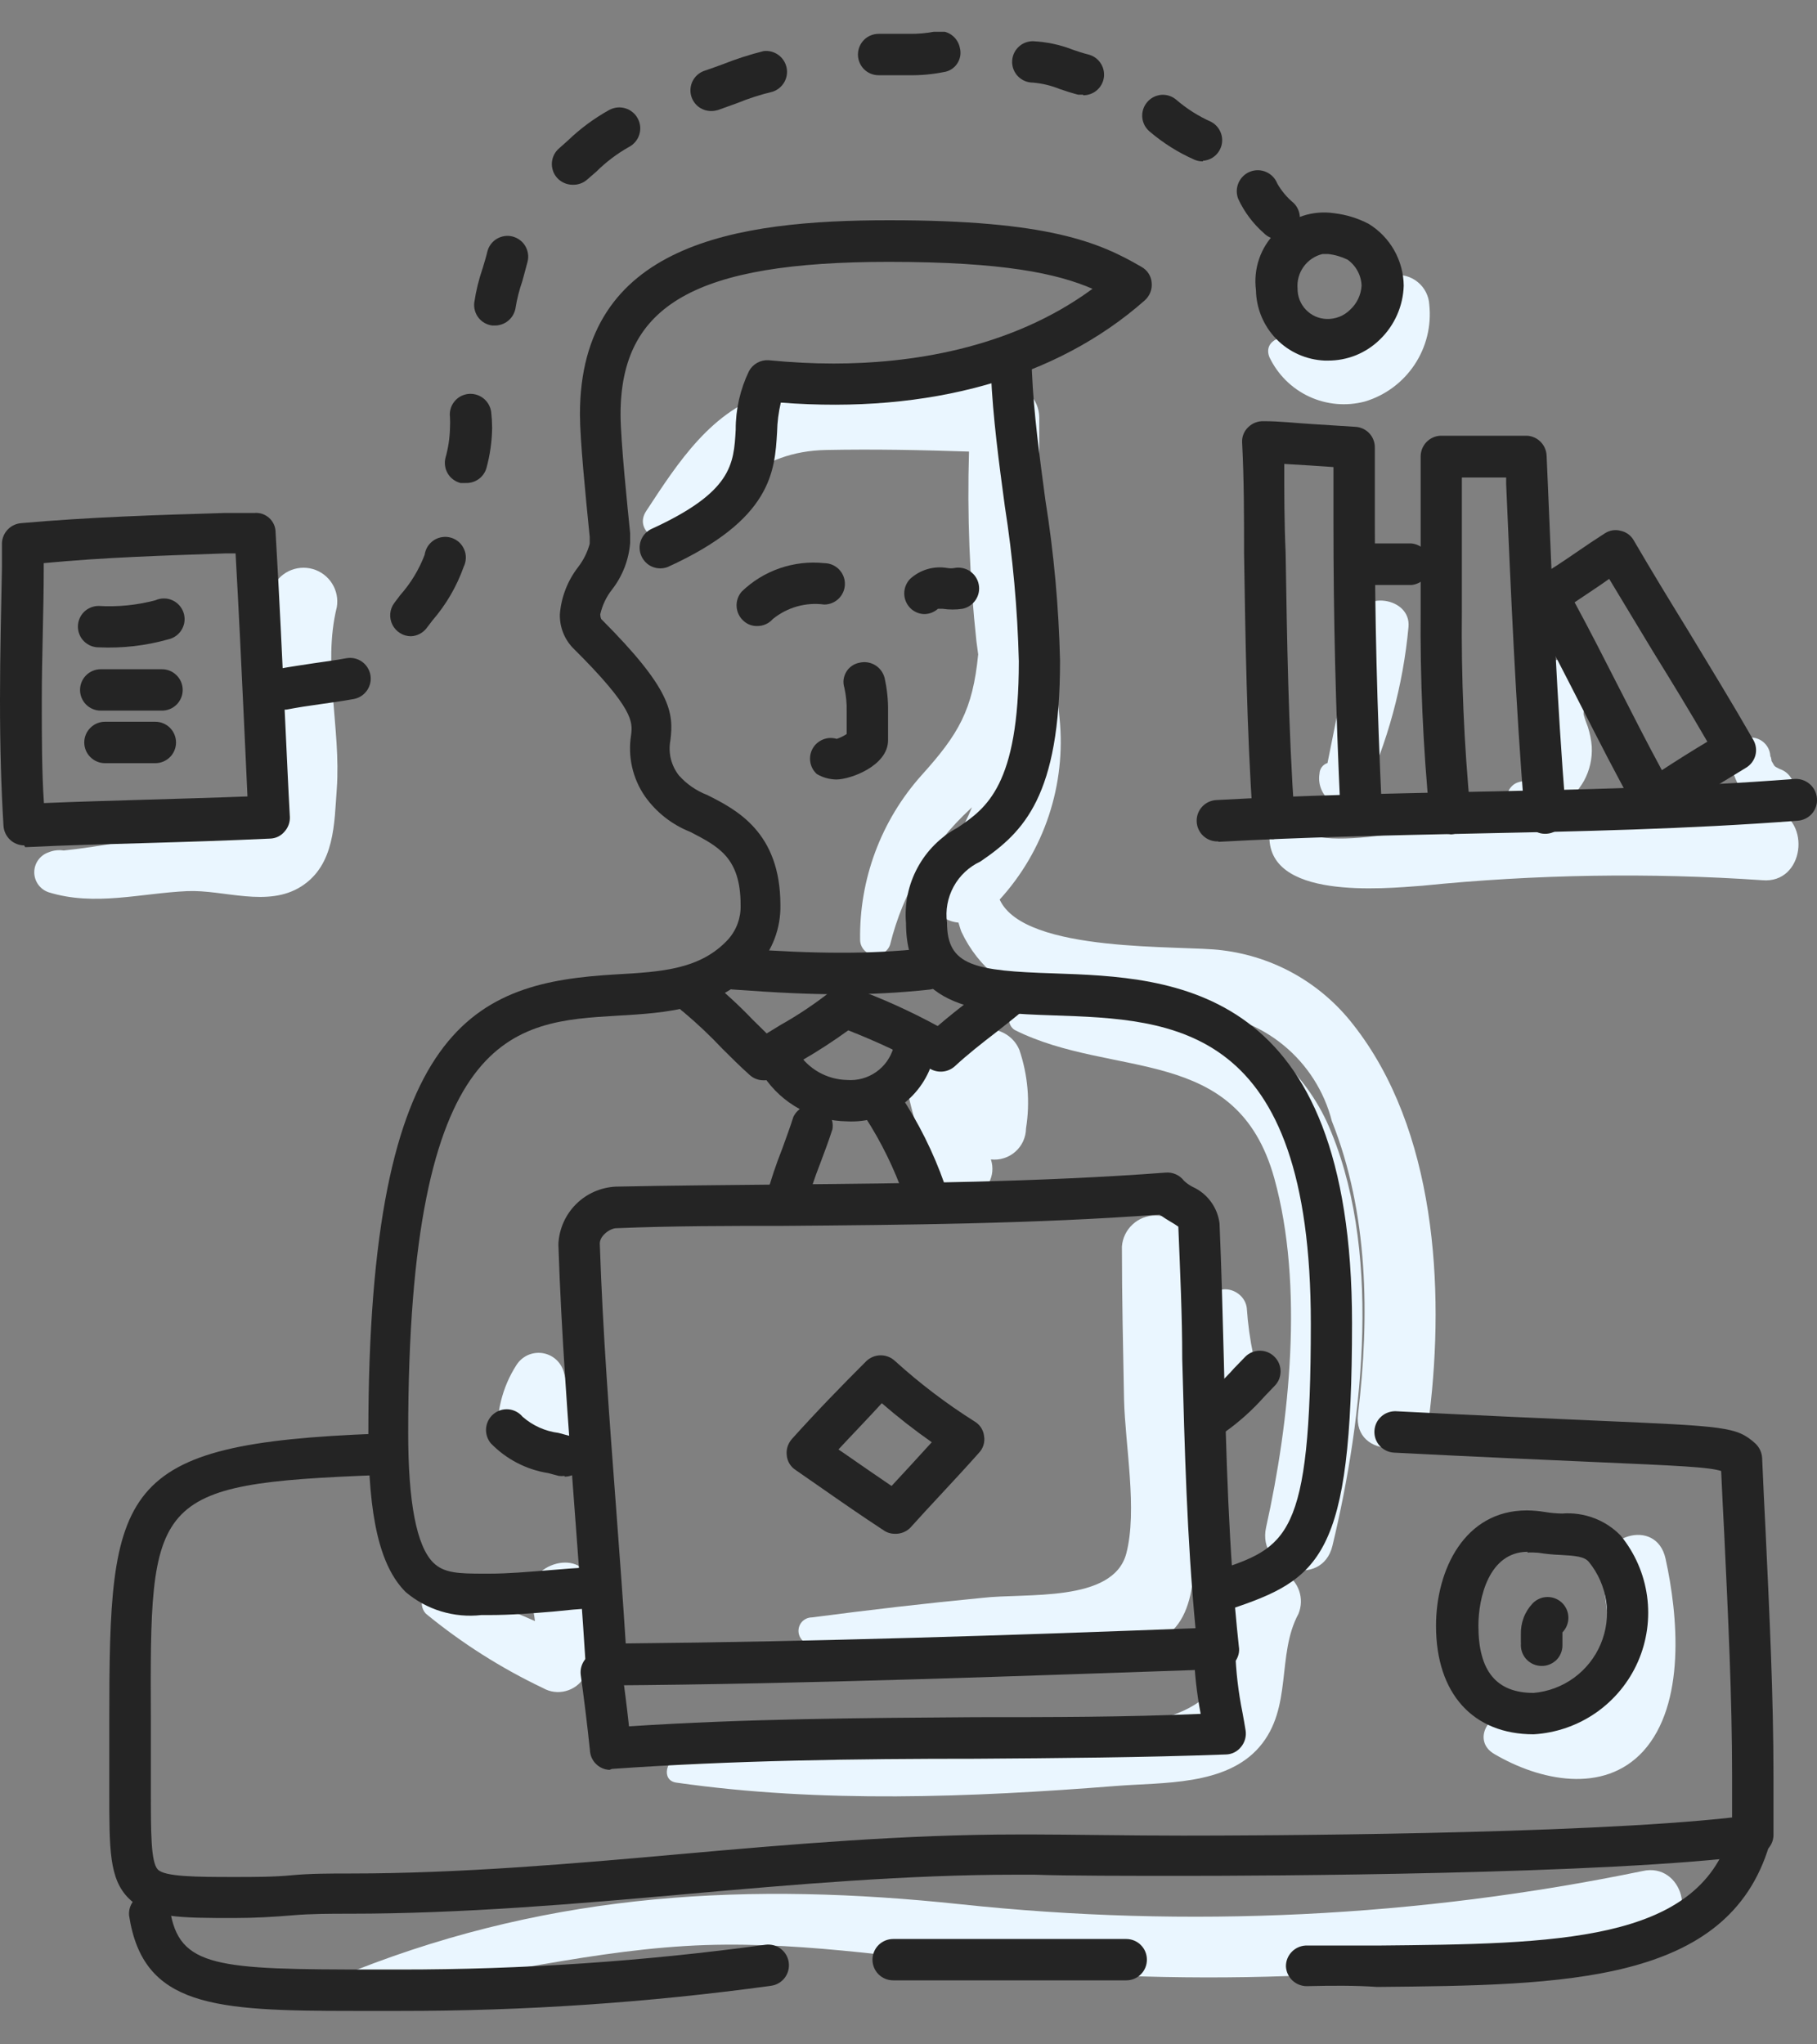 <svg width="40" height="45" viewBox="0 0 40 45" fill="none" xmlns="http://www.w3.org/2000/svg">
<rect x="0" y="0" width="40" height="45" fill="#808080" stroke="none"/>
<g clip-path="url(#clip0_1_1491)">
<path d="M36.16 41.185C31.223 42.203 26.159 42.45 21.146 41.916C16.527 41.426 12.222 41.641 7.826 43.368C7.581 43.463 7.577 43.905 7.895 43.875C10.309 43.63 12.664 42.981 15.092 42.835C17.404 42.694 19.677 43.085 21.967 43.308C26.827 43.766 31.728 43.504 36.512 42.53C37.41 42.333 37.041 40.983 36.16 41.185Z" fill="#EAF6FF"/>
<path d="M27.352 34.813C26.922 35.513 27.051 36.127 26.836 36.867C26.462 38.156 23.716 38.053 22.539 38.156C20.021 38.375 17.486 38.426 14.968 38.667C14.671 38.697 14.538 39.191 14.891 39.239C18.087 39.694 21.362 39.565 24.572 39.312C25.59 39.23 26.986 39.312 27.726 38.452C28.465 37.593 28.095 36.428 28.585 35.522C28.651 35.361 28.656 35.181 28.6 35.017C28.543 34.853 28.429 34.714 28.278 34.627C28.128 34.541 27.951 34.512 27.78 34.546C27.61 34.58 27.457 34.675 27.352 34.813Z" fill="#EAF6FF"/>
<path d="M29.785 22.547C29.436 22.099 29.003 21.725 28.51 21.445C28.017 21.166 27.473 20.987 26.91 20.918C26.05 20.798 22.553 21 22.007 19.801C22.494 19.267 22.863 18.636 23.09 17.95C23.317 17.264 23.398 16.537 23.326 15.818C23.275 15.195 23.172 14.58 23.077 13.966C23.102 13.116 23.045 12.265 22.905 11.427C22.898 11.397 22.89 11.369 22.879 11.341C22.879 10.627 22.879 9.914 22.879 9.192C22.877 8.991 22.796 8.799 22.654 8.657C22.512 8.515 22.32 8.434 22.119 8.432C20.499 8.432 18.552 8.182 16.962 8.642C15.673 9.012 14.921 10.189 14.225 11.25C13.942 11.68 14.552 12.071 14.904 11.77C15.97 10.868 16.679 9.931 18.191 9.905C19.236 9.884 20.284 9.905 21.332 9.94C21.29 11.335 21.345 12.732 21.496 14.121L21.534 14.404C21.414 15.629 21.105 16.157 20.288 17.064C19.395 18.061 18.911 19.36 18.935 20.699C18.938 20.779 18.97 20.854 19.023 20.913C19.077 20.971 19.149 21.009 19.228 21.02C19.307 21.031 19.387 21.014 19.454 20.972C19.521 20.929 19.572 20.865 19.596 20.79C19.879 19.642 20.493 18.604 21.363 17.803L21.397 17.769C21.208 18.238 20.944 18.674 20.615 19.058C20.52 19.161 20.457 19.288 20.431 19.425C20.405 19.562 20.418 19.704 20.469 19.834C20.519 19.964 20.605 20.078 20.717 20.161C20.828 20.245 20.961 20.296 21.1 20.308C21.122 20.377 21.139 20.446 21.165 20.51C21.348 20.902 21.619 21.246 21.958 21.515C22.296 21.785 22.693 21.971 23.116 22.061C22.875 22.094 22.637 22.14 22.402 22.199C22.354 22.213 22.311 22.241 22.279 22.28C22.246 22.318 22.225 22.365 22.218 22.415C22.211 22.464 22.219 22.515 22.24 22.561C22.262 22.606 22.295 22.645 22.338 22.672C24.512 23.759 27.228 22.968 28.053 25.937C28.706 28.296 28.392 31.278 27.872 33.62C27.662 34.57 29.106 34.978 29.333 34.024C30.012 31.197 30.446 27.42 29.204 24.683C28.933 24.107 28.543 23.596 28.059 23.184C27.575 22.771 27.009 22.466 26.398 22.289C27.077 22.324 27.726 22.574 28.252 23.004C28.777 23.434 29.152 24.02 29.32 24.678C30.124 26.698 30.154 28.975 29.896 31.124C29.776 32.125 31.349 32.116 31.469 31.124C31.804 28.356 31.611 24.859 29.785 22.547Z" fill="#EAF6FF"/>
<path d="M39.055 17.82C39.143 17.821 39.229 17.796 39.302 17.747C39.375 17.697 39.431 17.627 39.463 17.545C39.488 17.484 39.5 17.419 39.498 17.354C39.496 17.289 39.48 17.225 39.452 17.166C39.423 17.107 39.383 17.055 39.333 17.013C39.283 16.971 39.225 16.94 39.162 16.922C39.227 16.948 39.162 16.922 39.102 16.887C39.042 16.853 39.05 16.827 39.046 16.831L38.999 16.75C38.999 16.707 38.969 16.608 38.973 16.664C38.973 16.55 38.928 16.441 38.847 16.36C38.767 16.279 38.657 16.234 38.543 16.234C38.429 16.234 38.32 16.279 38.24 16.36C38.159 16.441 38.114 16.55 38.114 16.664C38.111 16.884 38.168 17.101 38.279 17.291C38.391 17.481 38.552 17.637 38.745 17.742H38.698C38.559 17.696 38.408 17.696 38.268 17.742C36.964 17.646 35.654 17.646 34.35 17.742C34.565 17.602 34.743 17.412 34.87 17.188C34.996 16.957 35.056 16.695 35.041 16.432C35.03 16.286 35.001 16.142 34.956 16.002C34.921 15.912 34.887 15.817 34.861 15.723C34.861 15.697 34.861 15.68 34.861 15.663C35.566 15.293 34.921 14.185 34.186 14.563C33.948 14.698 33.767 14.915 33.676 15.173C33.586 15.431 33.591 15.713 33.692 15.968C33.77 16.2 33.993 16.449 33.997 16.694C33.997 17.012 33.722 17.158 33.456 17.21C33.389 17.224 33.328 17.258 33.28 17.307C33.231 17.356 33.198 17.418 33.184 17.485C33.17 17.552 33.176 17.622 33.2 17.686C33.225 17.75 33.267 17.805 33.323 17.846C32.154 18.052 28.966 18.885 28.596 18.181C28.433 17.85 27.964 18.035 27.947 18.357C27.866 19.809 30.427 19.564 31.316 19.496C33.802 19.245 36.304 19.205 38.797 19.375C39.721 19.457 39.884 18.056 39.055 17.82Z" fill="#EAF6FF"/>
<path d="M5.992 12.963C5.794 13.669 5.746 14.408 5.85 15.133C5.91 15.864 6.232 17.445 5.764 18.055C5.502 18.407 5.334 18.261 4.905 18.257C4.584 18.258 4.264 18.282 3.946 18.33C3.087 18.45 2.262 18.631 1.403 18.721C1.291 18.704 1.177 18.717 1.072 18.76C0.979 18.791 0.899 18.85 0.842 18.929C0.785 19.008 0.754 19.103 0.754 19.2C0.754 19.298 0.785 19.393 0.842 19.472C0.899 19.551 0.979 19.61 1.072 19.641C2.086 19.954 3.091 19.662 4.123 19.615C4.93 19.581 5.889 19.984 6.632 19.512C7.375 19.039 7.358 18.115 7.414 17.363C7.509 16.044 7.096 14.656 7.414 13.367C7.445 13.186 7.409 13 7.311 12.845C7.213 12.689 7.061 12.575 6.885 12.525C6.708 12.475 6.519 12.492 6.354 12.573C6.189 12.654 6.06 12.793 5.992 12.963Z" fill="#EAF6FF"/>
<path d="M22.441 23.111C22.196 22.518 21.302 22.483 21.152 23.111C20.973 23.1 20.797 23.16 20.662 23.279C20.662 23.257 20.662 23.24 20.632 23.223C20.573 23.155 20.494 23.107 20.406 23.087C20.318 23.067 20.226 23.074 20.143 23.109C20.06 23.144 19.99 23.203 19.943 23.28C19.895 23.357 19.874 23.447 19.88 23.536C19.979 24.085 20.115 24.626 20.288 25.156C20.344 25.483 20.444 25.801 20.585 26.102C20.941 26.849 22.054 26.261 21.814 25.521C21.91 25.532 22.008 25.523 22.101 25.493C22.193 25.464 22.279 25.416 22.352 25.351C22.425 25.287 22.483 25.208 22.524 25.12C22.564 25.031 22.586 24.935 22.587 24.838C22.68 24.259 22.629 23.666 22.441 23.111Z" fill="#EAF6FF"/>
<path d="M36.666 34.309C36.46 33.38 35.15 33.801 35.274 34.691C35.386 35.512 35.575 36.599 35.24 37.394C34.905 38.189 33.916 37.858 33.259 37.75C32.765 37.669 32.4 38.322 32.898 38.61C33.891 39.194 35.3 39.499 36.172 38.55C37.117 37.51 36.941 35.559 36.666 34.309Z" fill="#EAF6FF"/>
<path d="M26.228 32.486C26.228 30.802 26.228 29.118 26.172 27.438C26.158 27.252 26.074 27.078 25.937 26.952C25.801 26.825 25.621 26.755 25.435 26.755C25.249 26.755 25.069 26.825 24.933 26.952C24.796 27.078 24.712 27.252 24.698 27.438C24.698 28.559 24.724 29.68 24.745 30.802C24.767 31.794 25.046 33.247 24.793 34.201C24.5 35.284 22.58 35.06 21.626 35.172C20.375 35.292 19.125 35.438 17.875 35.602C17.796 35.602 17.721 35.633 17.665 35.688C17.609 35.744 17.578 35.819 17.578 35.898C17.578 35.977 17.609 36.052 17.665 36.108C17.721 36.163 17.796 36.195 17.875 36.195C19.512 36.225 21.145 36.25 22.782 36.246C23.611 36.246 25.235 36.568 25.88 35.816C26.524 35.065 26.232 33.367 26.228 32.486Z" fill="#EAF6FF"/>
<path d="M12.98 34.742C12.666 34.02 11.446 34.536 11.691 35.283C11.733 35.413 11.762 35.547 11.777 35.683C11.106 35.382 10.41 35.142 9.697 34.965C9.627 34.949 9.554 34.956 9.488 34.984C9.422 35.012 9.367 35.061 9.331 35.123C9.294 35.185 9.279 35.257 9.287 35.329C9.295 35.4 9.326 35.467 9.375 35.52C10.164 36.168 11.03 36.718 11.953 37.157C12.105 37.244 12.285 37.268 12.454 37.223C12.624 37.179 12.769 37.071 12.86 36.921C13.056 36.595 13.17 36.226 13.191 35.846C13.211 35.467 13.139 35.087 12.98 34.742Z" fill="#EAF6FF"/>
<path d="M13.082 30.759C13.02 30.655 12.93 30.571 12.823 30.516C12.716 30.46 12.596 30.436 12.476 30.445C12.454 30.359 12.433 30.273 12.407 30.187C12.375 30.081 12.313 29.987 12.229 29.915C12.145 29.843 12.041 29.798 11.932 29.783C11.822 29.769 11.71 29.786 11.61 29.833C11.51 29.881 11.426 29.956 11.367 30.05C11.054 30.538 10.912 31.117 10.963 31.695C10.985 31.759 11.021 31.816 11.068 31.863C11.115 31.91 11.173 31.945 11.236 31.966C11.3 31.987 11.367 31.993 11.433 31.983C11.499 31.973 11.562 31.948 11.617 31.91C11.712 31.993 11.831 32.043 11.957 32.054C12.083 32.065 12.209 32.036 12.317 31.97C12.502 31.863 12.678 31.747 12.854 31.627C12.996 31.538 13.098 31.399 13.141 31.238C13.183 31.076 13.162 30.905 13.082 30.759Z" fill="#EAF6FF"/>
<path d="M27.808 30.223C27.79 30.066 27.711 29.923 27.589 29.823C27.518 29.483 27.471 29.139 27.447 28.792C27.395 28.362 26.742 28.182 26.613 28.68C26.505 29.295 26.515 29.925 26.643 30.537C26.656 30.685 26.724 30.823 26.833 30.923C26.942 31.023 27.086 31.079 27.234 31.079C27.383 31.079 27.526 31.023 27.635 30.923C27.745 30.823 27.812 30.685 27.825 30.537C27.83 30.432 27.824 30.327 27.808 30.223Z" fill="#EAF6FF"/>
<path d="M29.838 13.642C29.654 14.699 29.434 15.743 29.224 16.796C29.174 16.811 29.131 16.842 29.099 16.884C29.068 16.925 29.05 16.976 29.048 17.028C29.026 17.157 29.045 17.289 29.102 17.407C29.159 17.525 29.251 17.622 29.366 17.685C29.472 17.746 29.598 17.763 29.716 17.731C29.834 17.7 29.935 17.623 29.997 17.517C30.547 16.346 30.888 15.089 31.007 13.801C31.067 13.139 29.959 12.984 29.838 13.642Z" fill="#EAF6FF"/>
<path d="M31.465 6.707C31.46 6.611 31.434 6.518 31.391 6.432C31.347 6.346 31.287 6.271 31.212 6.21C31.138 6.149 31.052 6.104 30.96 6.078C30.867 6.052 30.771 6.045 30.676 6.058C30.581 6.071 30.489 6.104 30.407 6.154C30.325 6.204 30.255 6.27 30.2 6.349C30.145 6.428 30.107 6.517 30.088 6.611C30.069 6.705 30.07 6.802 30.09 6.896C30.127 7.067 30.104 7.245 30.026 7.401C29.948 7.557 29.819 7.682 29.661 7.755C29.474 7.83 29.268 7.846 29.072 7.801C28.876 7.757 28.697 7.654 28.561 7.506C28.311 7.309 27.791 7.476 27.946 7.863C28.128 8.245 28.437 8.552 28.821 8.73C29.204 8.908 29.638 8.946 30.047 8.838C30.495 8.704 30.881 8.417 31.14 8.028C31.399 7.639 31.514 7.172 31.465 6.707Z" fill="#EAF6FF"/>
<path d="M13.35 37.099C13.234 37.099 13.121 37.055 13.037 36.975C12.952 36.895 12.901 36.785 12.895 36.669C12.822 35.522 12.736 34.357 12.65 33.232C12.508 31.328 12.357 29.364 12.293 27.409V27.371C12.312 27.044 12.45 26.735 12.683 26.504C12.915 26.273 13.225 26.137 13.552 26.12C14.785 26.094 16.036 26.086 17.243 26.073C20.015 26.047 22.876 26.021 25.665 25.811C25.741 25.805 25.818 25.818 25.888 25.85C25.958 25.881 26.019 25.93 26.065 25.991C26.121 26.044 26.185 26.089 26.254 26.125C26.413 26.196 26.552 26.308 26.655 26.449C26.759 26.589 26.825 26.754 26.847 26.928C26.89 27.921 26.915 28.926 26.941 29.897C26.993 31.973 27.044 34.125 27.272 36.239C27.283 36.302 27.28 36.365 27.263 36.426C27.246 36.487 27.216 36.544 27.175 36.592C27.134 36.64 27.083 36.678 27.026 36.704C26.968 36.73 26.905 36.743 26.842 36.742C22.494 36.888 17.862 37.069 13.35 37.099ZM25.527 26.735C22.777 26.937 19.967 26.962 17.252 26.984C16.044 26.984 14.798 26.984 13.569 27.035C13.432 27.035 13.204 27.199 13.204 27.371C13.268 29.313 13.419 31.272 13.561 33.167C13.634 34.151 13.711 35.169 13.775 36.175C17.982 36.136 22.262 35.995 26.318 35.84C26.129 33.85 26.078 31.848 26.026 29.91C26.026 28.956 25.979 27.972 25.94 27.001C25.886 26.962 25.83 26.927 25.772 26.894C25.688 26.845 25.606 26.792 25.527 26.735Z" fill="#242424"/>
<path d="M13.417 38.958C13.305 38.953 13.198 38.906 13.119 38.826C13.039 38.747 12.992 38.641 12.987 38.528C12.927 37.953 12.854 37.368 12.785 36.87C12.769 36.75 12.802 36.628 12.876 36.532C12.949 36.435 13.058 36.372 13.178 36.356C13.299 36.34 13.42 36.373 13.517 36.447C13.613 36.52 13.676 36.629 13.692 36.749C13.743 37.128 13.799 37.557 13.847 38C16.403 37.832 18.977 37.815 21.469 37.798C23.098 37.798 24.774 37.798 26.432 37.725C26.343 37.264 26.293 36.797 26.282 36.328C26.282 36.23 26.282 36.135 26.282 36.041C26.286 35.981 26.302 35.922 26.328 35.868C26.355 35.815 26.391 35.767 26.436 35.727C26.482 35.688 26.534 35.657 26.591 35.638C26.648 35.619 26.708 35.611 26.767 35.615C26.827 35.619 26.886 35.635 26.939 35.661C26.993 35.688 27.041 35.725 27.081 35.77C27.12 35.815 27.15 35.867 27.17 35.924C27.189 35.981 27.197 36.041 27.193 36.101C27.193 36.174 27.193 36.251 27.193 36.328C27.207 36.788 27.261 37.245 27.352 37.695C27.378 37.828 27.399 37.961 27.421 38.09C27.431 38.154 27.427 38.219 27.41 38.281C27.393 38.343 27.363 38.401 27.322 38.451C27.282 38.502 27.231 38.544 27.173 38.573C27.115 38.602 27.051 38.618 26.986 38.619C25.143 38.687 23.278 38.7 21.474 38.713C18.852 38.713 16.141 38.748 13.473 38.937L13.417 38.958Z" fill="#242424"/>
<path d="M19.7 33.761C19.611 33.762 19.524 33.735 19.451 33.684C18.991 33.383 18.531 33.065 18.089 32.756L17.513 32.356C17.459 32.321 17.413 32.273 17.379 32.217C17.346 32.161 17.325 32.099 17.32 32.034C17.312 31.97 17.318 31.905 17.337 31.844C17.357 31.782 17.389 31.725 17.431 31.677C17.99 31.054 18.574 30.457 19.073 29.959C19.158 29.878 19.271 29.833 19.389 29.833C19.506 29.833 19.619 29.878 19.704 29.959C20.249 30.453 20.835 30.898 21.458 31.291C21.515 31.325 21.563 31.372 21.599 31.427C21.634 31.483 21.657 31.547 21.664 31.613C21.675 31.678 21.67 31.745 21.651 31.808C21.631 31.872 21.598 31.93 21.552 31.978C21.281 32.283 21.006 32.58 20.727 32.88C20.448 33.181 20.267 33.374 20.04 33.628C19.995 33.673 19.942 33.708 19.884 33.73C19.826 33.753 19.763 33.764 19.7 33.761ZM18.458 31.905L18.609 32.008C18.944 32.24 19.283 32.477 19.627 32.709L20.057 32.244L20.512 31.746C20.131 31.479 19.764 31.192 19.412 30.887C19.111 31.218 18.785 31.553 18.458 31.905Z" fill="#242424"/>
<path d="M10.597 35.55C10.3 35.584 9.998 35.556 9.711 35.469C9.425 35.382 9.159 35.237 8.93 35.043C8.363 34.476 8.109 33.397 8.109 31.541C8.109 22.487 10.473 21.628 13.562 21.448C14.563 21.392 15.423 21.34 16.033 20.674C16.216 20.467 16.313 20.198 16.304 19.922C16.304 18.874 15.814 18.633 15.195 18.311C14.794 18.153 14.447 17.881 14.198 17.529C13.926 17.135 13.817 16.652 13.893 16.179C13.927 15.896 13.966 15.604 12.604 14.254C12.418 14.056 12.318 13.792 12.325 13.52C12.355 13.141 12.496 12.78 12.729 12.48C12.846 12.328 12.932 12.154 12.982 11.969V11.818C12.892 10.924 12.767 9.67 12.767 9.12C12.767 5.356 16.205 4.848 19.582 4.848C23.08 4.848 24.201 5.334 25.13 5.875C25.193 5.91 25.247 5.96 25.286 6.021C25.325 6.082 25.348 6.151 25.353 6.223C25.36 6.295 25.351 6.368 25.324 6.435C25.298 6.502 25.256 6.562 25.203 6.61C23.26 8.329 20.454 9.115 17.189 8.862C17.139 9.075 17.111 9.292 17.107 9.511C17.056 10.37 16.995 11.436 14.701 12.48C14.592 12.522 14.471 12.521 14.363 12.477C14.255 12.433 14.169 12.349 14.121 12.242C14.073 12.136 14.067 12.015 14.106 11.905C14.144 11.795 14.223 11.704 14.327 11.65C16.114 10.834 16.153 10.228 16.196 9.459C16.194 9.013 16.294 8.572 16.488 8.17C16.529 8.093 16.592 8.029 16.668 7.987C16.744 7.944 16.831 7.924 16.918 7.929C17.404 7.977 17.885 8.002 18.349 8.002C19.965 8.002 22.216 7.706 24.051 6.357C23.273 6.022 22.1 5.764 19.565 5.764C15.315 5.764 13.661 6.705 13.661 9.124C13.661 9.687 13.82 11.225 13.872 11.732C13.872 11.865 13.872 11.951 13.872 11.956C13.841 12.326 13.704 12.68 13.476 12.974C13.348 13.135 13.259 13.323 13.214 13.524C13.215 13.559 13.222 13.594 13.236 13.627C14.774 15.165 14.838 15.685 14.757 16.304C14.732 16.438 14.737 16.575 14.769 16.707C14.802 16.838 14.862 16.962 14.946 17.069C15.116 17.26 15.33 17.407 15.569 17.499C16.209 17.821 17.18 18.315 17.18 19.922C17.19 20.426 17.007 20.915 16.669 21.288C15.809 22.23 14.675 22.294 13.579 22.358C11.319 22.492 8.986 22.629 8.986 31.541C8.986 33.071 9.171 34.029 9.536 34.394C9.772 34.63 10.099 34.639 10.657 34.639H10.765C11.195 34.639 11.624 34.6 12.101 34.562C12.402 34.536 12.698 34.514 12.999 34.497C13.12 34.491 13.238 34.533 13.328 34.614C13.418 34.695 13.472 34.808 13.478 34.929C13.485 35.05 13.443 35.168 13.362 35.258C13.281 35.348 13.167 35.402 13.046 35.408C12.754 35.408 12.466 35.447 12.187 35.473C11.727 35.511 11.25 35.55 10.774 35.55H10.567H10.597Z" fill="#242424"/>
<path d="M26.919 35.464C26.81 35.466 26.703 35.429 26.619 35.359C26.535 35.288 26.48 35.191 26.462 35.083C26.444 34.975 26.466 34.864 26.523 34.771C26.58 34.677 26.669 34.608 26.773 34.575C28.333 34.055 28.857 33.879 28.857 29.135C28.857 22.539 25.849 22.44 23.181 22.35C21.664 22.298 19.945 22.238 19.945 20.317C19.909 19.896 19.997 19.473 20.198 19.101C20.398 18.728 20.703 18.422 21.076 18.221C21.712 17.791 22.429 17.293 22.429 14.555C22.4 13.411 22.297 12.27 22.12 11.139C21.991 10.181 21.858 9.193 21.815 8.226C21.81 8.106 21.852 7.989 21.932 7.9C22.013 7.811 22.125 7.757 22.244 7.749C22.304 7.743 22.365 7.75 22.422 7.769C22.479 7.787 22.532 7.818 22.576 7.859C22.621 7.899 22.656 7.949 22.681 8.004C22.705 8.059 22.717 8.119 22.717 8.179C22.756 9.107 22.889 10.074 23.013 11.006C23.201 12.178 23.308 13.361 23.336 14.547C23.336 17.524 22.541 18.311 21.582 18.964C21.332 19.08 21.126 19.273 20.994 19.515C20.861 19.758 20.81 20.036 20.848 20.309C20.848 21.263 21.458 21.37 23.203 21.426C25.815 21.516 29.764 21.65 29.764 29.126C29.764 34.282 29.068 34.76 27.057 35.43C27.013 35.449 26.967 35.46 26.919 35.464Z" fill="#242424"/>
<path d="M26.717 31.596C26.619 31.596 26.524 31.565 26.446 31.507C26.367 31.449 26.31 31.367 26.281 31.273C26.253 31.18 26.255 31.08 26.288 30.988C26.321 30.896 26.382 30.817 26.463 30.763C26.721 30.574 26.957 30.358 27.168 30.118L27.413 29.865C27.498 29.779 27.614 29.731 27.735 29.731C27.856 29.731 27.972 29.779 28.057 29.865C28.143 29.95 28.191 30.066 28.191 30.187C28.191 30.308 28.143 30.424 28.057 30.509L27.83 30.746C27.573 31.035 27.285 31.295 26.97 31.519C26.896 31.571 26.807 31.598 26.717 31.596Z" fill="#242424"/>
<path d="M12.428 32.487C12.385 32.493 12.342 32.493 12.299 32.487L12.071 32.426C11.589 32.351 11.144 32.12 10.804 31.769C10.727 31.675 10.69 31.555 10.701 31.434C10.713 31.314 10.771 31.202 10.864 31.125C10.957 31.048 11.076 31.011 11.197 31.022C11.316 31.034 11.427 31.092 11.504 31.185C11.726 31.38 12.002 31.504 12.295 31.541L12.553 31.61C12.659 31.64 12.75 31.707 12.81 31.799C12.87 31.892 12.895 32.002 12.88 32.111C12.865 32.22 12.81 32.32 12.727 32.392C12.644 32.464 12.538 32.504 12.428 32.504V32.487Z" fill="#242424"/>
<path d="M16.805 23.779C16.691 23.779 16.583 23.736 16.5 23.659C16.293 23.474 16.096 23.277 15.906 23.088C15.636 22.801 15.349 22.53 15.047 22.276C14.995 22.241 14.951 22.195 14.918 22.142C14.885 22.089 14.863 22.03 14.853 21.968C14.843 21.907 14.847 21.843 14.863 21.783C14.879 21.722 14.907 21.666 14.946 21.617C14.984 21.568 15.033 21.527 15.088 21.497C15.143 21.468 15.204 21.45 15.266 21.445C15.328 21.44 15.391 21.448 15.45 21.468C15.509 21.488 15.564 21.52 15.61 21.562C15.948 21.835 16.268 22.129 16.568 22.443L16.878 22.748L17.187 22.559C17.577 22.34 17.949 22.09 18.3 21.812C18.359 21.763 18.429 21.73 18.504 21.715C18.579 21.7 18.656 21.703 18.73 21.726C19.388 21.962 20.027 22.25 20.642 22.585C20.882 22.379 21.123 22.19 21.359 22.005C21.596 21.82 21.789 21.678 21.987 21.506C22.08 21.438 22.195 21.408 22.31 21.422C22.425 21.436 22.53 21.493 22.604 21.581C22.678 21.67 22.716 21.783 22.71 21.898C22.704 22.014 22.654 22.122 22.571 22.203C22.36 22.383 22.141 22.555 21.922 22.727C21.604 22.972 21.303 23.208 21.02 23.47C20.95 23.533 20.863 23.573 20.77 23.585C20.678 23.597 20.583 23.581 20.5 23.539C19.911 23.212 19.301 22.925 18.674 22.68C18.343 22.919 18 23.142 17.647 23.346C17.449 23.466 17.256 23.582 17.062 23.706C16.986 23.758 16.896 23.783 16.805 23.779Z" fill="#242424"/>
<path d="M18.505 21.886C17.831 21.886 17.109 21.852 16.164 21.783C16.102 21.782 16.04 21.768 15.983 21.743C15.927 21.717 15.876 21.68 15.834 21.635C15.792 21.589 15.76 21.535 15.74 21.476C15.72 21.417 15.711 21.355 15.716 21.293C15.721 21.231 15.738 21.171 15.767 21.116C15.796 21.061 15.836 21.012 15.884 20.973C15.933 20.934 15.988 20.905 16.048 20.889C16.108 20.872 16.171 20.868 16.232 20.876C17.152 20.941 17.857 20.971 18.505 20.971C19.125 20.973 19.745 20.942 20.362 20.876C20.482 20.863 20.602 20.898 20.697 20.974C20.791 21.05 20.851 21.16 20.864 21.28C20.878 21.4 20.842 21.521 20.767 21.615C20.691 21.709 20.581 21.77 20.46 21.783C19.811 21.853 19.159 21.888 18.505 21.886Z" fill="#242424"/>
<path d="M16.67 13.78C16.559 13.783 16.452 13.743 16.37 13.668C16.279 13.588 16.224 13.475 16.216 13.354C16.208 13.234 16.248 13.115 16.327 13.023C16.565 12.792 16.852 12.616 17.166 12.508C17.48 12.4 17.814 12.361 18.144 12.396C18.265 12.396 18.381 12.444 18.466 12.529C18.552 12.615 18.6 12.731 18.6 12.851C18.6 12.972 18.552 13.088 18.466 13.174C18.381 13.259 18.265 13.307 18.144 13.307C17.944 13.28 17.741 13.294 17.546 13.349C17.352 13.404 17.171 13.498 17.014 13.625C16.971 13.674 16.919 13.713 16.859 13.74C16.8 13.767 16.735 13.78 16.67 13.78Z" fill="#242424"/>
<path d="M20.36 13.517C20.3 13.518 20.241 13.506 20.186 13.483C20.131 13.46 20.08 13.427 20.038 13.384C19.954 13.298 19.906 13.182 19.906 13.062C19.906 12.941 19.954 12.826 20.038 12.74C20.147 12.641 20.278 12.568 20.419 12.527C20.561 12.486 20.709 12.478 20.855 12.503C20.906 12.512 20.958 12.512 21.009 12.503C21.128 12.48 21.252 12.505 21.352 12.572C21.453 12.64 21.523 12.745 21.546 12.864C21.57 12.983 21.545 13.107 21.477 13.207C21.409 13.308 21.304 13.378 21.185 13.401C21.043 13.422 20.898 13.422 20.756 13.401H20.648C20.568 13.472 20.467 13.513 20.36 13.517Z" fill="#242424"/>
<path d="M18.412 17.158C18.26 17.156 18.112 17.115 17.982 17.038C17.905 16.968 17.854 16.875 17.838 16.772C17.821 16.67 17.84 16.565 17.891 16.475C17.942 16.385 18.023 16.315 18.119 16.277C18.215 16.238 18.321 16.234 18.42 16.264C18.498 16.238 18.571 16.202 18.639 16.157C18.639 16.092 18.639 16.028 18.639 15.963C18.639 15.899 18.639 15.761 18.639 15.662C18.643 15.486 18.626 15.31 18.588 15.138C18.57 15.08 18.564 15.019 18.571 14.959C18.579 14.899 18.599 14.841 18.63 14.789C18.661 14.737 18.703 14.692 18.753 14.658C18.802 14.623 18.859 14.599 18.919 14.588C19.036 14.559 19.16 14.578 19.264 14.64C19.367 14.702 19.442 14.802 19.473 14.919C19.528 15.163 19.554 15.412 19.55 15.662C19.55 15.77 19.55 15.882 19.55 15.989C19.55 16.096 19.55 16.191 19.55 16.294C19.55 16.857 18.721 17.158 18.412 17.158Z" fill="#242424"/>
<path d="M18.644 24.683C18.28 24.678 17.923 24.585 17.603 24.411C17.283 24.238 17.011 23.989 16.809 23.686C16.751 23.586 16.732 23.468 16.757 23.355C16.782 23.242 16.848 23.143 16.943 23.076C17.038 23.01 17.154 22.982 17.269 22.998C17.383 23.014 17.488 23.072 17.561 23.162C17.678 23.344 17.838 23.495 18.026 23.602C18.215 23.708 18.427 23.767 18.644 23.772C18.872 23.79 19.099 23.729 19.286 23.598C19.474 23.467 19.61 23.274 19.671 23.054C19.685 22.996 19.711 22.941 19.746 22.893C19.782 22.845 19.827 22.804 19.878 22.773C19.929 22.742 19.986 22.722 20.045 22.713C20.105 22.704 20.165 22.707 20.223 22.721C20.281 22.736 20.336 22.761 20.384 22.797C20.432 22.832 20.473 22.877 20.504 22.928C20.535 22.98 20.555 23.036 20.564 23.096C20.573 23.155 20.57 23.215 20.556 23.273C20.451 23.694 20.202 24.065 19.853 24.322C19.504 24.579 19.077 24.707 18.644 24.683Z" fill="#242424"/>
<path d="M17.294 26.917C17.226 26.915 17.16 26.898 17.099 26.867C17.039 26.836 16.986 26.792 16.945 26.738C16.904 26.684 16.875 26.621 16.861 26.555C16.847 26.488 16.848 26.42 16.864 26.354C16.963 25.991 17.082 25.633 17.221 25.284C17.307 25.043 17.393 24.815 17.466 24.583C17.514 24.484 17.595 24.406 17.696 24.362C17.797 24.319 17.911 24.313 18.015 24.347C18.12 24.38 18.209 24.451 18.266 24.544C18.323 24.639 18.344 24.75 18.325 24.858C18.244 25.112 18.149 25.361 18.059 25.602C17.934 25.919 17.827 26.244 17.737 26.573C17.712 26.671 17.655 26.759 17.575 26.821C17.494 26.883 17.396 26.917 17.294 26.917Z" fill="#242424"/>
<path d="M20.335 26.658C20.241 26.657 20.148 26.627 20.071 26.572C19.994 26.516 19.936 26.438 19.906 26.348C19.691 25.73 19.402 25.14 19.047 24.591C18.982 24.488 18.961 24.364 18.988 24.246C19.015 24.128 19.088 24.026 19.19 23.961C19.293 23.897 19.417 23.876 19.535 23.903C19.653 23.93 19.756 24.003 19.82 24.105C20.222 24.713 20.549 25.368 20.791 26.056C20.811 26.113 20.819 26.173 20.815 26.233C20.811 26.294 20.795 26.352 20.768 26.406C20.741 26.46 20.704 26.508 20.659 26.548C20.613 26.587 20.56 26.617 20.503 26.636C20.449 26.652 20.392 26.659 20.335 26.658Z" fill="#242424"/>
<path d="M0.533 18.609C0.417 18.608 0.305 18.564 0.221 18.484C0.136 18.404 0.085 18.296 0.077 18.18C0.026 17.346 0 16.461 0 15.404C0 14.347 0.026 13.436 0.043 12.478V11.945C0.05 11.833 0.098 11.728 0.177 11.649C0.256 11.57 0.361 11.522 0.473 11.515C1.964 11.382 3.48 11.335 4.933 11.292H5.599C5.658 11.286 5.719 11.293 5.775 11.312C5.832 11.332 5.884 11.363 5.928 11.403C5.972 11.443 6.007 11.493 6.031 11.547C6.055 11.602 6.067 11.662 6.067 11.721C6.149 13.101 6.213 14.506 6.278 15.868C6.312 16.573 6.342 17.277 6.381 17.982C6.386 18.102 6.342 18.22 6.261 18.308C6.222 18.354 6.174 18.391 6.12 18.417C6.066 18.443 6.007 18.457 5.947 18.459C5.023 18.502 4.091 18.532 3.184 18.558C2.277 18.584 1.431 18.605 0.554 18.648L0.533 18.609ZM0.963 12.374V12.495C0.963 13.449 0.92 14.437 0.92 15.404C0.92 16.237 0.92 16.985 0.967 17.677C1.706 17.647 2.445 17.625 3.163 17.604C3.88 17.582 4.684 17.561 5.448 17.531L5.371 15.872C5.315 14.66 5.255 13.41 5.186 12.181H4.972C3.648 12.228 2.295 12.267 0.958 12.396L0.963 12.374Z" fill="#242424"/>
<path d="M2.17 14.249C2.05 14.249 1.934 14.201 1.848 14.115C1.763 14.03 1.715 13.914 1.715 13.793C1.715 13.672 1.763 13.556 1.848 13.471C1.934 13.386 2.05 13.338 2.17 13.338C2.591 13.363 3.013 13.321 3.421 13.213C3.479 13.187 3.542 13.173 3.605 13.173C3.669 13.172 3.732 13.185 3.79 13.211C3.849 13.236 3.901 13.274 3.944 13.321C3.987 13.368 4.02 13.423 4.04 13.483C4.06 13.544 4.068 13.608 4.062 13.671C4.056 13.735 4.036 13.796 4.005 13.851C3.974 13.907 3.931 13.955 3.88 13.993C3.829 14.031 3.771 14.058 3.709 14.072C3.209 14.214 2.689 14.273 2.17 14.249Z" fill="#242424"/>
<path d="M3.566 15.642H2.217C2.096 15.642 1.981 15.594 1.895 15.509C1.81 15.423 1.762 15.307 1.762 15.187C1.762 15.066 1.81 14.95 1.895 14.865C1.981 14.779 2.096 14.731 2.217 14.731H3.566C3.687 14.731 3.803 14.779 3.888 14.865C3.974 14.95 4.022 15.066 4.022 15.187C4.022 15.307 3.974 15.423 3.888 15.509C3.803 15.594 3.687 15.642 3.566 15.642Z" fill="#242424"/>
<path d="M3.42 16.799H2.311C2.19 16.799 2.074 16.75 1.989 16.665C1.903 16.58 1.855 16.464 1.855 16.343C1.855 16.222 1.903 16.106 1.989 16.021C2.074 15.935 2.19 15.887 2.311 15.887H3.42C3.54 15.887 3.656 15.935 3.742 16.021C3.827 16.106 3.875 16.222 3.875 16.343C3.875 16.464 3.827 16.58 3.742 16.665C3.656 16.75 3.54 16.799 3.42 16.799Z" fill="#242424"/>
<path d="M28.036 18.471C27.92 18.47 27.808 18.425 27.724 18.345C27.639 18.265 27.588 18.157 27.581 18.041C27.447 16.069 27.417 14.088 27.387 12.171C27.387 11.364 27.387 10.551 27.344 9.735C27.341 9.672 27.352 9.61 27.376 9.552C27.4 9.494 27.436 9.442 27.482 9.4C27.527 9.356 27.581 9.322 27.64 9.3C27.699 9.278 27.762 9.268 27.826 9.271C28.182 9.271 28.539 9.314 28.895 9.335L29.836 9.395C29.954 9.401 30.064 9.452 30.145 9.538C30.225 9.624 30.268 9.738 30.266 9.855C30.266 10.401 30.266 10.947 30.266 11.492C30.266 13.611 30.313 15.506 30.421 17.835C30.427 17.955 30.384 18.073 30.303 18.163C30.262 18.207 30.214 18.243 30.16 18.269C30.105 18.294 30.047 18.309 29.987 18.312C29.866 18.317 29.748 18.275 29.658 18.193C29.569 18.112 29.515 17.998 29.51 17.878C29.402 15.536 29.355 13.624 29.355 11.492C29.355 11.088 29.355 10.685 29.355 10.281L28.84 10.246L28.272 10.212C28.272 10.861 28.272 11.501 28.302 12.158C28.332 14.062 28.363 16.026 28.496 17.976C28.5 18.037 28.492 18.097 28.473 18.154C28.453 18.211 28.422 18.264 28.382 18.309C28.342 18.354 28.294 18.391 28.24 18.417C28.185 18.444 28.126 18.459 28.066 18.462L28.036 18.471Z" fill="#242424"/>
<path d="M31.903 18.357C31.794 18.352 31.691 18.308 31.611 18.233C31.532 18.158 31.483 18.057 31.473 17.949C31.327 16.447 31.261 14.938 31.275 13.428C31.275 12.926 31.275 12.427 31.275 11.924C31.275 11.422 31.275 10.923 31.275 10.425V10.047C31.275 9.93 31.32 9.818 31.4 9.733C31.48 9.649 31.589 9.598 31.705 9.591H32.281C32.711 9.591 33.14 9.591 33.57 9.591C33.69 9.585 33.808 9.627 33.897 9.708C33.986 9.788 34.04 9.901 34.047 10.021L34.073 10.618C34.176 13.089 34.275 15.422 34.468 17.837C34.476 17.898 34.472 17.961 34.456 18.02C34.439 18.08 34.41 18.136 34.371 18.184C34.333 18.232 34.284 18.272 34.23 18.301C34.175 18.33 34.115 18.347 34.053 18.352C33.992 18.357 33.929 18.35 33.871 18.33C33.812 18.31 33.758 18.278 33.712 18.237C33.666 18.196 33.629 18.145 33.603 18.089C33.577 18.033 33.563 17.972 33.561 17.91C33.364 15.478 33.261 13.029 33.157 10.657V10.511C32.865 10.511 32.573 10.511 32.298 10.511H32.182C32.182 10.988 32.182 11.465 32.182 11.942C32.182 12.419 32.182 12.943 32.182 13.441C32.166 14.917 32.23 16.393 32.371 17.863C32.377 17.924 32.37 17.986 32.352 18.045C32.333 18.104 32.303 18.158 32.263 18.205C32.223 18.252 32.174 18.291 32.118 18.318C32.063 18.346 32.003 18.362 31.941 18.366L31.903 18.357Z" fill="#242424"/>
<path d="M31.071 12.877H29.958C29.845 12.866 29.739 12.813 29.662 12.728C29.585 12.644 29.543 12.534 29.543 12.419C29.543 12.305 29.585 12.195 29.662 12.11C29.739 12.026 29.845 11.973 29.958 11.962H31.071C31.185 11.973 31.291 12.026 31.367 12.11C31.444 12.195 31.487 12.305 31.487 12.419C31.487 12.534 31.444 12.644 31.367 12.728C31.291 12.813 31.185 12.866 31.071 12.877Z" fill="#242424"/>
<path d="M36.422 18.074C36.388 18.078 36.353 18.078 36.319 18.074C36.258 18.059 36.201 18.032 36.151 17.994C36.1 17.957 36.058 17.909 36.026 17.855C35.597 17.095 35.202 16.313 34.815 15.556C34.428 14.8 34.059 14.07 33.65 13.339C33.592 13.233 33.578 13.107 33.612 12.99C33.646 12.874 33.724 12.775 33.831 12.716C34.123 12.553 34.402 12.364 34.69 12.166C34.901 12.02 35.12 11.874 35.335 11.736C35.386 11.704 35.443 11.682 35.503 11.673C35.563 11.665 35.624 11.668 35.683 11.685C35.742 11.698 35.798 11.723 35.847 11.76C35.896 11.796 35.937 11.842 35.966 11.895C36.362 12.574 36.774 13.249 37.178 13.906C37.646 14.68 38.136 15.479 38.596 16.283C38.656 16.385 38.674 16.507 38.645 16.622C38.616 16.736 38.543 16.835 38.441 16.897L38.166 17.065C37.672 17.365 37.157 17.679 36.675 18.006C36.599 18.052 36.511 18.076 36.422 18.074ZM34.664 13.258C34.999 13.876 35.318 14.504 35.631 15.118C35.945 15.733 36.254 16.343 36.585 16.953C36.916 16.738 37.255 16.523 37.586 16.326C37.2 15.659 36.796 14.998 36.4 14.358C36.082 13.829 35.752 13.288 35.425 12.742L35.21 12.892L34.664 13.258Z" fill="#242424"/>
<path d="M26.812 18.521C26.692 18.525 26.574 18.48 26.486 18.397C26.399 18.314 26.347 18.199 26.344 18.079C26.34 17.958 26.385 17.841 26.468 17.753C26.551 17.665 26.666 17.614 26.787 17.61C28.656 17.507 30.546 17.468 32.373 17.43C34.71 17.383 37.125 17.331 39.51 17.146C39.631 17.139 39.751 17.18 39.843 17.261C39.934 17.341 39.991 17.454 39.999 17.576C40.004 17.636 39.997 17.697 39.977 17.755C39.958 17.812 39.928 17.866 39.888 17.911C39.848 17.957 39.799 17.994 39.744 18.02C39.69 18.047 39.63 18.062 39.57 18.066C37.159 18.25 34.731 18.302 32.381 18.349C30.564 18.388 28.681 18.427 26.829 18.53L26.812 18.521Z" fill="#242424"/>
<path d="M29.227 7.937H29.162C28.759 7.92 28.378 7.75 28.097 7.462C27.816 7.174 27.656 6.788 27.649 6.386C27.619 6.154 27.643 5.918 27.719 5.697C27.795 5.476 27.921 5.276 28.088 5.112C28.254 4.947 28.457 4.824 28.679 4.752C28.901 4.679 29.137 4.659 29.368 4.693C29.636 4.724 29.895 4.804 30.133 4.929C30.365 5.072 30.558 5.272 30.692 5.509C30.826 5.746 30.899 6.014 30.902 6.287C30.889 6.735 30.701 7.161 30.378 7.473C30.226 7.622 30.046 7.74 29.849 7.82C29.651 7.899 29.44 7.939 29.227 7.937ZM29.153 5.591H29.115C28.947 5.631 28.799 5.731 28.698 5.871C28.597 6.011 28.55 6.183 28.565 6.355C28.564 6.527 28.629 6.693 28.748 6.817C28.867 6.942 29.029 7.015 29.201 7.021C29.298 7.025 29.394 7.008 29.484 6.973C29.575 6.938 29.656 6.884 29.725 6.815C29.872 6.679 29.961 6.491 29.974 6.291C29.971 6.178 29.941 6.066 29.887 5.967C29.834 5.867 29.758 5.781 29.665 5.715C29.53 5.65 29.384 5.607 29.235 5.591H29.153Z" fill="#242424"/>
<path d="M6.223 15.623C6.11 15.62 6.003 15.577 5.921 15.5C5.839 15.423 5.789 15.319 5.779 15.207C5.769 15.095 5.802 14.983 5.869 14.893C5.937 14.804 6.035 14.742 6.145 14.721C6.403 14.673 6.652 14.639 6.902 14.6C7.151 14.562 7.374 14.536 7.623 14.489C7.743 14.467 7.865 14.493 7.965 14.562C8.064 14.631 8.132 14.737 8.154 14.856C8.176 14.975 8.149 15.098 8.08 15.197C8.011 15.297 7.906 15.365 7.787 15.387C7.525 15.434 7.28 15.468 7.03 15.503C6.781 15.537 6.554 15.572 6.309 15.619L6.223 15.623Z" fill="#242424"/>
<path d="M9.043 14.005C8.959 14.004 8.877 13.98 8.805 13.935C8.734 13.89 8.676 13.827 8.638 13.751C8.601 13.676 8.584 13.591 8.591 13.508C8.598 13.423 8.628 13.343 8.678 13.275L8.811 13.099C9.042 12.838 9.224 12.539 9.348 12.213C9.357 12.148 9.38 12.085 9.415 12.029C9.451 11.973 9.498 11.926 9.553 11.89C9.609 11.854 9.672 11.831 9.737 11.822C9.803 11.812 9.87 11.818 9.933 11.837C9.996 11.856 10.054 11.889 10.104 11.933C10.153 11.977 10.192 12.032 10.218 12.093C10.245 12.153 10.257 12.219 10.255 12.285C10.253 12.351 10.237 12.416 10.208 12.476C10.054 12.909 9.821 13.309 9.52 13.657L9.396 13.82C9.354 13.876 9.301 13.921 9.24 13.953C9.179 13.985 9.112 14.003 9.043 14.005Z" fill="#242424"/>
<path d="M10.25 10.632H10.138C10.08 10.617 10.025 10.591 9.977 10.555C9.929 10.52 9.888 10.475 9.857 10.423C9.827 10.372 9.806 10.315 9.798 10.255C9.789 10.196 9.792 10.135 9.807 10.077C9.868 9.862 9.901 9.639 9.906 9.416C9.91 9.338 9.91 9.261 9.906 9.183C9.898 9.124 9.902 9.063 9.918 9.005C9.933 8.947 9.96 8.893 9.997 8.846C10.034 8.798 10.08 8.758 10.132 8.728C10.184 8.699 10.242 8.68 10.301 8.672C10.421 8.658 10.542 8.691 10.638 8.765C10.734 8.839 10.796 8.948 10.813 9.067C10.826 9.183 10.833 9.299 10.834 9.416C10.83 9.715 10.788 10.012 10.709 10.301C10.681 10.4 10.621 10.486 10.537 10.546C10.454 10.606 10.352 10.636 10.25 10.632Z" fill="#242424"/>
<path d="M10.896 7.165H10.836C10.717 7.15 10.608 7.089 10.534 6.994C10.46 6.899 10.426 6.778 10.441 6.658C10.479 6.401 10.541 6.148 10.626 5.902C10.66 5.786 10.699 5.666 10.729 5.537C10.758 5.42 10.833 5.319 10.937 5.257C10.989 5.226 11.046 5.206 11.105 5.197C11.165 5.188 11.225 5.191 11.283 5.206C11.341 5.221 11.396 5.247 11.444 5.283C11.492 5.318 11.533 5.363 11.563 5.415C11.594 5.466 11.614 5.523 11.623 5.583C11.632 5.642 11.629 5.702 11.614 5.76C11.579 5.902 11.537 6.04 11.498 6.19C11.431 6.384 11.38 6.584 11.348 6.787C11.328 6.893 11.273 6.989 11.19 7.058C11.108 7.127 11.004 7.165 10.896 7.165Z" fill="#242424"/>
<path d="M12.606 4.067C12.54 4.067 12.475 4.053 12.415 4.025C12.355 3.998 12.302 3.958 12.258 3.908C12.219 3.863 12.189 3.81 12.171 3.753C12.152 3.695 12.145 3.635 12.15 3.575C12.155 3.515 12.171 3.457 12.199 3.403C12.226 3.35 12.264 3.302 12.31 3.264L12.503 3.092C12.777 2.828 13.085 2.601 13.418 2.417C13.472 2.389 13.531 2.372 13.591 2.366C13.651 2.36 13.712 2.367 13.77 2.385C13.828 2.403 13.882 2.432 13.928 2.471C13.975 2.509 14.013 2.557 14.041 2.611C14.07 2.664 14.087 2.723 14.093 2.783C14.098 2.843 14.092 2.904 14.074 2.962C14.056 3.02 14.027 3.074 13.988 3.12C13.949 3.167 13.902 3.205 13.848 3.234C13.586 3.381 13.345 3.563 13.131 3.775L12.924 3.955C12.836 4.031 12.723 4.071 12.606 4.067Z" fill="#242424"/>
<path d="M15.658 2.444C15.549 2.445 15.444 2.407 15.36 2.337C15.277 2.266 15.222 2.168 15.205 2.061C15.188 1.953 15.21 1.843 15.267 1.75C15.324 1.657 15.413 1.588 15.517 1.555C15.65 1.512 15.783 1.46 15.916 1.413C16.207 1.297 16.506 1.201 16.81 1.125C16.923 1.111 17.038 1.14 17.131 1.206C17.225 1.272 17.29 1.371 17.315 1.482C17.34 1.594 17.322 1.711 17.265 1.81C17.208 1.909 17.116 1.984 17.008 2.019C16.744 2.082 16.485 2.165 16.234 2.268L15.804 2.423C15.757 2.436 15.708 2.444 15.658 2.444Z" fill="#242424"/>
<path d="M20.012 1.656H19.673H19.342C19.221 1.656 19.105 1.608 19.02 1.523C18.935 1.437 18.887 1.321 18.887 1.201C18.887 1.08 18.935 0.964 19.02 0.878C19.105 0.793 19.221 0.745 19.342 0.745H19.699H20.012C20.207 0.748 20.401 0.731 20.593 0.693C20.651 0.682 20.712 0.681 20.77 0.693C20.829 0.704 20.885 0.727 20.935 0.76C20.985 0.794 21.028 0.836 21.061 0.886C21.095 0.936 21.118 0.991 21.13 1.05C21.145 1.109 21.149 1.171 21.139 1.231C21.129 1.291 21.106 1.348 21.073 1.399C21.039 1.45 20.995 1.493 20.943 1.526C20.892 1.558 20.834 1.579 20.773 1.587C20.523 1.637 20.268 1.66 20.012 1.656Z" fill="#242424"/>
<path d="M23.845 2.084H23.734C23.6 2.05 23.467 2.007 23.33 1.96C23.14 1.883 22.94 1.835 22.737 1.818C22.616 1.818 22.5 1.77 22.415 1.685C22.329 1.599 22.281 1.483 22.281 1.363C22.281 1.242 22.329 1.126 22.415 1.04C22.5 0.955 22.616 0.907 22.737 0.907C23.04 0.921 23.339 0.985 23.622 1.096C23.734 1.136 23.845 1.171 23.957 1.199C24.066 1.226 24.161 1.291 24.224 1.383C24.288 1.475 24.315 1.587 24.302 1.698C24.288 1.809 24.234 1.911 24.149 1.985C24.065 2.058 23.957 2.098 23.845 2.097V2.084Z" fill="#242424"/>
<path d="M26.482 3.552C26.42 3.554 26.358 3.542 26.301 3.518C25.941 3.36 25.607 3.15 25.308 2.895C25.262 2.856 25.224 2.809 25.196 2.756C25.169 2.702 25.151 2.644 25.146 2.584C25.141 2.524 25.148 2.464 25.166 2.407C25.184 2.349 25.214 2.296 25.253 2.25C25.291 2.204 25.338 2.166 25.391 2.138C25.444 2.111 25.502 2.094 25.561 2.088C25.621 2.083 25.681 2.09 25.738 2.108C25.795 2.126 25.847 2.156 25.893 2.194C26.123 2.393 26.381 2.556 26.658 2.68C26.746 2.725 26.817 2.799 26.86 2.888C26.903 2.978 26.916 3.079 26.896 3.177C26.876 3.274 26.824 3.362 26.75 3.428C26.675 3.493 26.581 3.532 26.482 3.539V3.552Z" fill="#242424"/>
<path d="M28.144 5.268C28.084 5.268 28.024 5.255 27.969 5.232C27.914 5.208 27.864 5.174 27.822 5.131C27.584 4.922 27.392 4.666 27.259 4.379C27.214 4.265 27.216 4.138 27.265 4.025C27.314 3.913 27.405 3.824 27.519 3.779C27.633 3.734 27.76 3.736 27.872 3.785C27.985 3.834 28.073 3.925 28.118 4.039C28.211 4.203 28.334 4.349 28.479 4.469C28.522 4.511 28.556 4.561 28.579 4.616C28.603 4.672 28.615 4.731 28.615 4.791C28.615 4.851 28.603 4.911 28.579 4.966C28.556 5.021 28.522 5.071 28.479 5.113C28.437 5.161 28.386 5.2 28.328 5.226C28.27 5.253 28.208 5.267 28.144 5.268Z" fill="#242424"/>
<path d="M5.169 42.219C3.983 42.219 3.27 42.219 2.836 41.789C2.402 41.359 2.406 40.711 2.406 39.426V38.88C2.406 38.532 2.406 38.205 2.406 37.892C2.406 32.735 2.565 31.777 8.302 31.558C8.361 31.556 8.421 31.565 8.477 31.586C8.533 31.607 8.585 31.639 8.629 31.679C8.673 31.72 8.708 31.769 8.733 31.823C8.758 31.878 8.772 31.936 8.774 31.996C8.777 32.056 8.767 32.116 8.746 32.172C8.725 32.228 8.694 32.28 8.653 32.324C8.612 32.367 8.563 32.403 8.509 32.428C8.455 32.453 8.396 32.467 8.336 32.469C3.3 32.662 3.3 32.959 3.321 37.887V39.43C3.321 40.332 3.321 40.986 3.472 41.149C3.622 41.312 4.331 41.316 5.161 41.316C5.59 41.316 6.02 41.316 6.42 41.278C6.819 41.239 7.279 41.239 7.709 41.239C10.128 41.239 12.611 41.024 15.013 40.809C17.415 40.594 19.942 40.38 22.4 40.38H22.782C23.47 40.38 24.896 40.405 26.035 40.405C27.552 40.405 34.753 40.384 38.131 40.006C38.131 39.709 38.131 39.413 38.131 39.116C38.131 37.346 38.041 35.537 37.959 33.784C37.933 33.316 37.912 32.847 37.89 32.379C37.624 32.293 36.962 32.263 35.084 32.181C34.036 32.134 32.618 32.074 30.689 31.975C30.629 31.972 30.57 31.957 30.516 31.931C30.462 31.905 30.413 31.869 30.373 31.825C30.333 31.78 30.302 31.728 30.282 31.672C30.262 31.615 30.254 31.556 30.257 31.496C30.26 31.436 30.275 31.377 30.3 31.323C30.326 31.269 30.362 31.221 30.407 31.181C30.451 31.14 30.503 31.11 30.56 31.09C30.616 31.07 30.676 31.061 30.736 31.064C32.661 31.163 34.075 31.223 35.123 31.27C37.998 31.395 38.23 31.403 38.642 31.773C38.731 31.856 38.785 31.97 38.792 32.091C38.816 32.641 38.841 33.191 38.87 33.741C38.952 35.503 39.042 37.325 39.042 39.116C39.042 39.546 39.042 39.976 39.042 40.405C39.038 40.512 38.995 40.614 38.923 40.693C38.851 40.772 38.753 40.822 38.646 40.835C35.411 41.265 27.634 41.291 26.065 41.291C24.892 41.291 23.453 41.291 22.761 41.265H22.391C19.972 41.265 17.488 41.48 15.086 41.694C12.684 41.909 10.162 42.124 7.704 42.124C7.275 42.124 6.845 42.124 6.445 42.159C6.046 42.193 5.603 42.219 5.169 42.219Z" fill="#242424"/>
<path d="M33.762 38.175C32.43 38.175 31.613 37.282 31.613 35.786C31.613 34.562 32.236 33.247 33.611 33.247C33.744 33.248 33.876 33.259 34.007 33.281C34.133 33.302 34.261 33.314 34.389 33.316C34.626 33.297 34.865 33.331 35.088 33.415C35.311 33.498 35.512 33.63 35.678 33.801C35.991 34.184 36.192 34.645 36.259 35.134C36.326 35.624 36.257 36.122 36.059 36.575C35.861 37.027 35.541 37.416 35.136 37.699C34.73 37.981 34.255 38.146 33.762 38.175ZM33.633 34.158C32.773 34.158 32.546 35.181 32.546 35.786C32.546 36.783 32.941 37.264 33.762 37.264C34.082 37.236 34.389 37.121 34.649 36.932C34.909 36.742 35.113 36.486 35.238 36.189C35.363 35.892 35.405 35.568 35.359 35.249C35.313 34.931 35.181 34.63 34.978 34.381C34.879 34.261 34.677 34.244 34.359 34.227C34.194 34.221 34.029 34.205 33.865 34.179C33.785 34.172 33.704 34.17 33.624 34.175L33.633 34.158Z" fill="#242424"/>
<path d="M33.937 36.67C33.816 36.67 33.7 36.622 33.614 36.536C33.529 36.451 33.481 36.335 33.481 36.214C33.483 36.187 33.483 36.16 33.481 36.133C33.481 36.081 33.481 36.029 33.481 35.978C33.477 35.852 33.498 35.726 33.542 35.608C33.587 35.489 33.656 35.382 33.743 35.29C33.828 35.204 33.944 35.154 34.065 35.153C34.187 35.152 34.303 35.199 34.39 35.284C34.477 35.369 34.526 35.485 34.527 35.606C34.528 35.727 34.481 35.844 34.396 35.931C34.395 35.946 34.395 35.962 34.396 35.978C34.396 36.012 34.396 36.047 34.396 36.077C34.396 36.107 34.396 36.171 34.396 36.214C34.397 36.275 34.385 36.334 34.362 36.39C34.34 36.446 34.306 36.497 34.263 36.539C34.22 36.581 34.169 36.615 34.113 36.637C34.057 36.66 33.997 36.671 33.937 36.67Z" fill="#242424"/>
<path d="M7.783 44.264C4.707 44.264 3.151 44.174 2.842 42.167C2.831 42.052 2.864 41.937 2.936 41.845C3.007 41.753 3.11 41.692 3.224 41.674C3.339 41.656 3.456 41.682 3.552 41.748C3.647 41.813 3.715 41.912 3.74 42.025C3.938 43.314 4.767 43.353 8.243 43.353H8.806C11.498 43.354 14.187 43.172 16.854 42.807C16.973 42.792 17.094 42.824 17.189 42.897C17.285 42.97 17.348 43.078 17.364 43.197C17.38 43.316 17.349 43.437 17.277 43.533C17.205 43.629 17.098 43.692 16.979 43.71C14.273 44.081 11.546 44.266 8.815 44.264H7.792H7.783Z" fill="#242424"/>
<path d="M24.793 43.591H19.663C19.542 43.591 19.426 43.544 19.34 43.458C19.255 43.373 19.207 43.257 19.207 43.136C19.207 43.015 19.255 42.899 19.34 42.814C19.426 42.728 19.542 42.681 19.663 42.681H24.793C24.914 42.681 25.03 42.728 25.115 42.814C25.201 42.899 25.248 43.015 25.248 43.136C25.248 43.257 25.201 43.373 25.115 43.458C25.03 43.544 24.914 43.591 24.793 43.591Z" fill="#242424"/>
<path d="M28.768 43.719C28.652 43.719 28.539 43.675 28.453 43.595C28.368 43.515 28.316 43.406 28.309 43.289C28.306 43.171 28.35 43.057 28.43 42.971C28.51 42.884 28.621 42.832 28.738 42.825C29.276 42.825 29.804 42.825 30.32 42.825C34.26 42.787 37.371 42.757 38.089 40.359C38.136 40.262 38.217 40.186 38.316 40.143C38.415 40.101 38.526 40.095 38.629 40.126C38.732 40.157 38.821 40.224 38.879 40.315C38.938 40.406 38.962 40.514 38.948 40.621C38.037 43.663 34.458 43.697 30.315 43.736C29.834 43.702 29.31 43.706 28.768 43.719Z" fill="#242424"/>
</g>
<defs>
<clipPath id="clip0_1_1491">
<rect width="40" height="43.566" fill="white" transform="translate(0 0.7)"/>
</clipPath>
</defs>
</svg>
